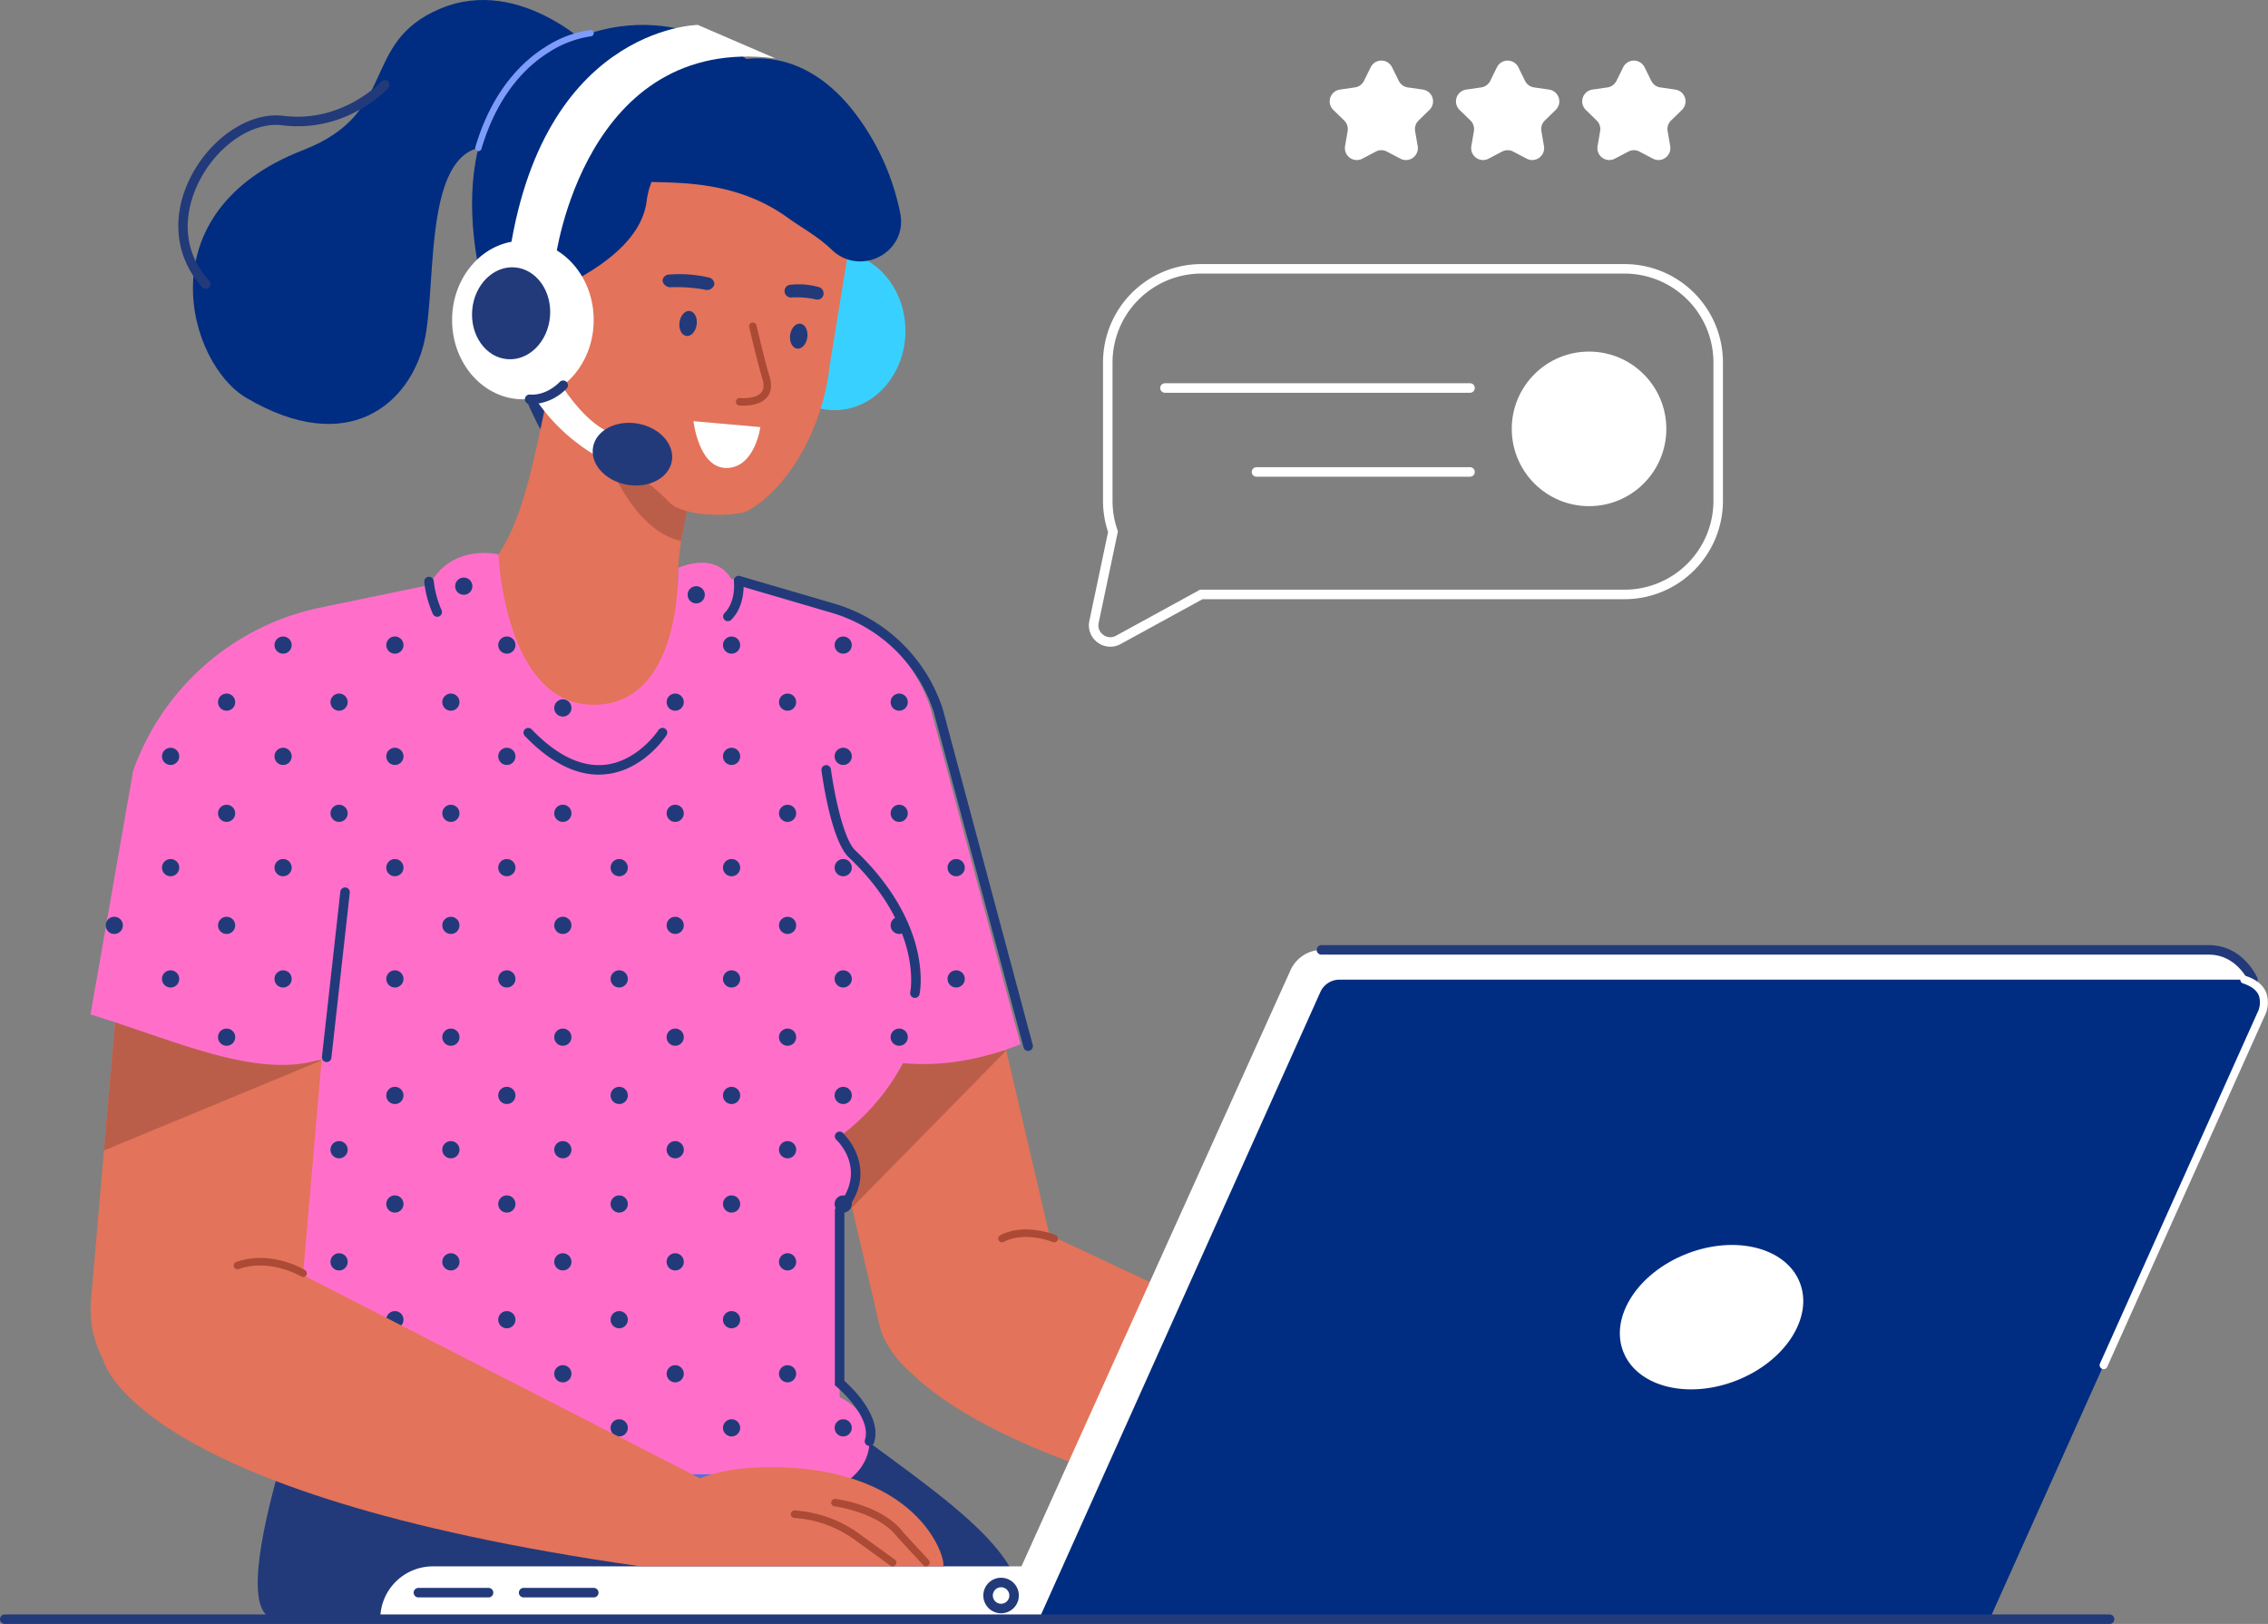 <svg xmlns="http://www.w3.org/2000/svg" width="586.217" height="419.722" viewBox="0 0 586.217 419.722"><rect x="0" y="0" width="586.217" height="419.722" fill="#808080" stroke="none"/><defs><style>.a{fill:#38d1ff;}.b{fill:#e3735a;}.c{fill:#ba5e4a;}.d,.h{fill:#223a7a;}.d,.f,.g{fill-rule:evenodd;}.e,.f{fill:#fff;}.g,.j{fill:#002d81;}.i{fill:#4f71dd;}.k{fill:#587ff5;}.l{fill:#ff6fca;}.m{fill:#ab4a35;}.n{fill:#7e9cfc;}</style></defs><g transform="translate(0)"><g transform="translate(197.418 65.03)"><ellipse class="a" cx="18.304" cy="20.491" rx="18.304" ry="20.491" transform="translate(0 0)"/></g><g transform="translate(197.071 186.566)"><path class="b" d="M4987.468,285.928h0a24.115,24.115,0,0,0,17.924-28.9l-29.363-125.3a24.116,24.116,0,0,0-28.9-17.925h0a24.115,24.115,0,0,0-17.925,28.9L4958.572,268A24.115,24.115,0,0,0,4987.468,285.928Z" transform="translate(-4928.575 -113.174)"/></g><g transform="translate(210.554 271.546)"><path class="c" d="M5019.5,356.457l-39.842,40.575-9.654-38.124Z" transform="translate(-4970.007 -356.457)"/></g><g transform="translate(227.569 317.373)"><path class="b" d="M4760.579,545.195,4638.1,487.653l-39.864,26.04s6.62,36.412,138.948,55.271Z" transform="translate(-4598.237 -487.653)"/></g><g transform="translate(66.612 339.642)"><path class="d" d="M5098.067,568.69c18.269,18.328,58.5,38.411,58.429,57.072l-165.488,4.429s-11.478,2.468-27.346,0c-15.262-2.373,14.7-78.787,14.7-78.787Z" transform="translate(-4959.33 -551.404)"/></g><g transform="translate(281.448 68.253)"><path class="e" d="M4339.176-49.344a5.542,5.542,0,0,0,2.669-.691l21.17-11.592h109.108a25.434,25.434,0,0,0,25.405-25.406v-35.8a25.434,25.434,0,0,0-25.405-25.406H4362.7a25.435,25.435,0,0,0-25.406,25.406v35.8A25.363,25.363,0,0,0,4338.6-79l-4.835,22.962a5.486,5.486,0,0,0,2.119,5.589A5.511,5.511,0,0,0,4339.176-49.344Zm132.948-96.436a22.972,22.972,0,0,1,22.946,22.947v35.8a22.972,22.972,0,0,1-22.946,22.947H4362.387l-21.722,11.895a3.012,3.012,0,0,1-3.317-.229,3.011,3.011,0,0,1-1.178-3.108l4.975-23.627-.112-.323a22.891,22.891,0,0,1-1.279-7.554v-35.8A22.973,22.973,0,0,1,4362.7-145.78Z" transform="translate(-4333.641 148.239)"/></g><g transform="translate(390.749 90.869)"><ellipse class="e" cx="19.976" cy="19.975" rx="19.976" ry="19.975" transform="translate(0 0)"/></g><g transform="translate(299.884 99.053)"><path class="e" d="M4518.5-57.606h78.85a1.229,1.229,0,0,0,1.229-1.23,1.229,1.229,0,0,0-1.229-1.229H4518.5a1.229,1.229,0,0,0-1.229,1.229A1.229,1.229,0,0,0,4518.5-57.606Z" transform="translate(-4517.27 60.065)"/></g><g transform="translate(323.543 120.75)"><path class="e" d="M4518.5,4.509h55.192a1.229,1.229,0,0,0,0-2.459H4518.5a1.229,1.229,0,1,0,0,2.459Z" transform="translate(-4517.271 -2.05)"/></g><g transform="translate(98.291 245.504)"><g transform="translate(0 159.33)"><path class="e" d="M13.595,0H214.118a0,0,0,0,1,0,0V13.595a0,0,0,0,1,0,0H0a0,0,0,0,1,0,0v0A13.595,13.595,0,0,1,13.595,0Z"/></g><g transform="translate(159.595 0)"><path class="f" d="M4038.759,454.828h245.721l81.733-161.106-5.244-7.168a11.356,11.356,0,0,0-9.166-4.651H4122.432a8.929,8.929,0,0,0-8.053,5.374Z" transform="translate(-4038.759 -281.904)"/></g><g transform="translate(170.282 7.694)"><path class="g" d="M4038.3,469.162h245.72l70.728-157.626a5.4,5.4,0,0,0-4.923-7.6H4115.931a5.4,5.4,0,0,0-4.923,3.187Z" transform="translate(-4038.299 -303.932)"/></g><g transform="translate(314.869 69.609)"><ellipse class="e" cx="17.593" cy="24.503" rx="17.593" ry="24.503" transform="translate(12.826 50.629) rotate(-111.377)"/></g><g transform="translate(155.87 162.274)"><path class="h" d="M4965.171,755.649a4.591,4.591,0,1,0-4.591-4.591A4.6,4.6,0,0,0,4965.171,755.649Zm0-6.723a2.132,2.132,0,1,1-2.132,2.132A2.135,2.135,0,0,1,4965.171,748.927Z" transform="translate(-4960.58 -746.468)"/></g><g transform="translate(35.824 164.898)"><path class="h" d="M5272.834,756.437h18.126a1.229,1.229,0,1,0,0-2.459h-18.126a1.229,1.229,0,1,0,0,2.459Z" transform="translate(-5271.604 -753.978)"/></g><g transform="translate(8.633 164.898)"><path class="h" d="M5350.678,756.437H5368.8a1.229,1.229,0,1,0,0-2.459h-18.125a1.229,1.229,0,1,0,0,2.459Z" transform="translate(-5349.448 -753.978)"/></g></g><g transform="translate(57.959 162.721)"><path class="i" d="M5070.384,49.635q52.891,15.533,104.208-4.726s44.421,25.02,40.108,79.8c-1.314,16.687-14.937,26.359-22.6,33.832-4.136,30.544-4.832,61.807,2.4,82.941,13.706,53.178-57.867,30.866-126.384,8.055,0,0-26.548-102.808-29.889-116.379C5025.4,81.049,5070.384,49.635,5070.384,49.635Z" transform="translate(-5035.933 -44.909)"/></g><g transform="translate(126.117 25.342)"><path class="h" d="M5240.766-333.484s-23.682,25.807-14.381,45.143,12.793,38.676,25.432,31.228,17.539-91.27,17.539-91.27Z" transform="translate(-5224.22 348.383)"/></g><g transform="translate(116.324 67.807)"><path class="b" d="M5202.8-111.625l3.186.728c9.8,2.237,33.149-1.762,35.592-12.459-17.756-9.272-6.408-44.759,4.011-78.89,2.443-10.7-3.573-21.279-13.369-23.517l-3.186-.728c-9.8-2.237-24.319,7.517-26.762,18.213-7.95,31.9-9.065,60.144-28.6,66.7C5171.223-130.883,5193-113.862,5202.8-111.625Z" transform="translate(-5173.476 226.813)"/></g><g transform="translate(75.402 151.505)"><path class="b" d="M5051.59,87.43l143.56-13.216c-.014-20.129-7.236-59.775-54.029-60.981l-61.075-.433-37.827,8.727C5023.815,21.54,5033.186,87.443,5051.59,87.43Z" transform="translate(-5032.242 -12.8)"/></g><g transform="translate(154.725 112.385)"><path class="c" d="M5225.864-87.459a40.833,40.833,0,0,1-5.676-1.474c-1.3-.619-18.839-10.262-18.839-10.262s6.562,24.1,21.3,27.436C5222.65-71.759,5224.992-84.026,5225.864-87.459Z" transform="translate(-5201.349 99.195)"/></g><g transform="translate(49.872)"><path class="g" d="M5376.045-407.375s-19.242-20.114-40.253-11.344-10.6,26.95-35.514,36.583c-41.354,15.989-29.626,55.209-14.742,63.994,26.581,15.688,42.366,1.318,46.024-14.331s-1.129-54.559,19.833-50.223S5378.522-380.9,5376.045-407.375Z" transform="translate(-5271.803 420.933)"/></g><g transform="translate(145.015 23.159)"><path class="b" d="M5134.876-245.817c10.15-5.632,19.329-20.907,21.11-37.524l4.638-28.422c2.289-21.356-11.221-40.479-30.024-42.495l-1.879-.2c-18.8-2.016-36.061,13.808-38.351,35.165l-3.713,34.641c-1.8,16.759,19.926,28.12,27.692,36.515C5118.283-243.886,5131.981-244.211,5134.876-245.817Z" transform="translate(-5086.552 354.633)"/></g><g transform="translate(160.542 15.085)"><path class="j" d="M5119.811-337.956c2.241,10.238-10.175,16.9-17.713,9.619-3.54-3.421-7.8-5.682-11.338-8.237-20.639-14.914-44.905-5.055-42.934-12.655l22.313-25.311s19.19-11.581,36.7,9.278A62.989,62.989,0,0,1,5119.811-337.956Z" transform="translate(-5047.713 377.746)"/></g><g transform="translate(122.018 6.439)"><path class="g" d="M5222.689-393.686s-24.344-19.746-53.592-.127-12.578,65.844-12.578,65.844,37.912-9.563,40.377-28.907,29.425-26.738,29.425-26.738Z" transform="translate(-5151.789 402.499)"/></g><g transform="translate(134.294 68.558)"><ellipse class="k" cx="11.854" cy="7.5" rx="11.854" ry="7.5" transform="translate(1.838 24.8) rotate(-94.447)"/></g><g transform="translate(202.794 73.485)"><path class="h" d="M5113.254-206.645a23.293,23.293,0,0,0-6.5-.509,1.635,1.635,0,0,1-1.681-1.679v-.013a1.575,1.575,0,0,1,1.366-1.578,19.121,19.121,0,0,1,7.528.6,1.673,1.673,0,0,1,1.17,1.8v.01A1.556,1.556,0,0,1,5113.254-206.645Z" transform="translate(-5105.074 210.558)"/></g><g transform="translate(171.251 70.858)"><path class="h" d="M5196.754-214.077a41.118,41.118,0,0,0-8.652-.627,2.041,2.041,0,0,1-2.265-1.711v-.013a1.736,1.736,0,0,1,1.788-1.555,33.693,33.693,0,0,1,10.02.738,1.807,1.807,0,0,1,1.588,1.822v.009A2,2,0,0,1,5196.754-214.077Z" transform="translate(-5185.837 218.078)"/></g><g transform="translate(175.584 80.363)"><path class="h" d="M5198.9-187.964c-.254,1.779.532,3.372,1.757,3.557s2.423-1.106,2.677-2.885-.533-3.371-1.757-3.557S5199.153-189.743,5198.9-187.964Z" transform="translate(-5198.851 190.867)"/></g><g transform="translate(204.188 83.642)"><path class="h" d="M5117.012-178.577c-.254,1.779.532,3.371,1.757,3.557s2.422-1.106,2.677-2.885-.533-3.371-1.757-3.557S5117.266-180.356,5117.012-178.577Z" transform="translate(-5116.964 181.48)"/></g><g transform="translate(139.44 74.063)"><path class="h" d="M5301.393-200.781c.038,0,.076,0,.115-.006a1.228,1.228,0,0,0,1.111-1.335c-.043-.466-.483-4.6-2.791-6.17a3.588,3.588,0,0,0-3.118-.444,1.229,1.229,0,0,0-.836,1.524,1.23,1.23,0,0,0,1.524.836,1.125,1.125,0,0,1,1.043.115c1.027.7,1.6,3.047,1.729,4.365A1.231,1.231,0,0,0,5301.393-200.781Z" transform="translate(-5295.824 208.904)"/></g><g transform="translate(175.286 145.44)"><path class="l" d="M4959.33-3.214s9.326-4.434,13.691,2.775l24.324,7.122a40.654,40.654,0,0,1,27.243,26.461l23.235,86.737c-16.732,6.639-33.04,7.03-48.845,0Z" transform="translate(-4959.33 4.563)"/></g><g transform="translate(73.077 143.296)"><path class="l" d="M5131.5-7.207s1.228,35.366-21.815,35.366S5085.052-10.7,5085.052-10.7l-29.215,27.143-11.716,67.544-14.828,63.127v79.953h143.942V139.7s30.887-20.223,20-59.224S5131.5-7.207,5131.5-7.207Z" transform="translate(-5029.294 10.7)"/></g><g transform="translate(23.398 189.23)"><path class="b" d="M5487.108,297.023h0a27.093,27.093,0,0,0,29.249-24.576l10.617-122.3A27.093,27.093,0,0,0,5502.4,120.9h0a27.092,27.092,0,0,0-29.249,24.576l-10.617,122.3A27.093,27.093,0,0,0,5487.108,297.023Z" transform="translate(-5462.431 -120.799)"/></g><g transform="translate(135.272 188.098)"><path class="h" d="M5240.181,129.665q.864,0,1.724-.084c9.821-.957,15.569-9.756,15.811-10.13a1.23,1.23,0,0,0-2.069-1.329h0c-.053.082-5.373,8.184-14,9.013-6.071.583-12.412-2.511-18.829-9.2a1.23,1.23,0,0,0-1.775,1.7C5227.433,126.3,5233.863,129.665,5240.181,129.665Z" transform="translate(-5220.701 -117.558)"/></g><g transform="translate(212.323 197.745)"><path class="h" d="M5057.35,205.344a1.228,1.228,0,0,0,1.2-.97c.041-.186.963-4.627-.653-11.459-1.473-6.221-5.437-15.731-15.968-25.707-3.3-3.122-5.656-16.192-6.289-20.964a1.229,1.229,0,1,0-2.437.322c.244,1.844,2.513,18.142,7.035,22.426,19.234,18.221,15.944,34.7,15.908,34.862a1.23,1.23,0,0,0,.943,1.461A1.255,1.255,0,0,0,5057.35,205.344Z" transform="translate(-5033.192 -145.176)"/></g><g transform="translate(204.657 290.404)"><ellipse class="l" cx="8.214" cy="11.281" rx="8.214" ry="11.281" transform="translate(0)"/></g><g transform="translate(194.942 359.475)"><ellipse class="l" cx="14.897" cy="13.017" rx="14.897" ry="13.017" transform="translate(0)"/></g><g transform="translate(165.509 379.197)"><path class="b" d="M5094.538,690.28c1.367,0-4.335-25.638-44.6-25.638-36.754,0-33.489,25.638-33.489,25.638Z" transform="translate(-5016.373 -664.642)"/></g><g transform="translate(215.79 292.463)"><path class="h" d="M5075.625,497.6a1.23,1.23,0,0,0,1.169-.852c2.166-6.708-5.652-14.2-7.658-15.981V437.3c9.522-11.251-.294-20.541-.4-20.634a1.229,1.229,0,0,0-1.669,1.805h0c.344.321,8.341,7.977-.087,17.56l-.306.348V481.9l.444.369a32.543,32.543,0,0,1,4.515,4.8c1.821,2.412,3.788,5.917,2.818,8.919a1.23,1.23,0,0,0,.792,1.547A1.216,1.216,0,0,0,5075.625,497.6Z" transform="translate(-5066.678 -416.34)"/></g><g transform="translate(186.91 149.281)"><path class="h" d="M5165.451,17.7a1.224,1.224,0,0,0,.869-.36c3.733-3.733,3.184-9.558,3.158-9.8a1.229,1.229,0,0,0-2.446.249c.008.081.436,4.93-2.45,7.816a1.229,1.229,0,0,0,.87,2.1Z" transform="translate(-5164.222 -6.434)"/></g><g transform="translate(26.873 264.065)"><path class="c" d="M5533.155,345.117l-56.042,23.208L5480,335.04Z" transform="translate(-5477.113 -335.04)"/></g><g transform="translate(23.398 142.917)"><path class="l" d="M5451.088-11.407s-11.978-3-17.835,7.893L5404.178,2.51a65.521,65.521,0,0,0-47.51,42l-11.017,62.971c23.022,7.1,44.412,17.409,61.035,11.079l27.191-108.183Z" transform="translate(-5345.652 11.786)"/></g><g transform="translate(83.204 229.331)"><path class="h" d="M5456.853,280.762a1.229,1.229,0,0,0,1.22-1.093l4.759-42.7a1.23,1.23,0,0,0-2.444-.272l-4.758,42.7a1.229,1.229,0,0,0,1.086,1.358A1.208,1.208,0,0,0,5456.853,280.762Z" transform="translate(-5455.622 -235.604)"/></g><g transform="translate(109.653 149.072)"><path class="h" d="M5390.8,16.174a1.23,1.23,0,0,0,1.091-1.794,25.641,25.641,0,0,1-1.995-7.445,1.229,1.229,0,0,0-2.445.257,27.661,27.661,0,0,0,2.256,8.318A1.227,1.227,0,0,0,5390.8,16.174Z" transform="translate(-5387.443 -5.834)"/></g><g transform="translate(340.329 244.275)"><path class="h" d="M4285.871,288.537a1.23,1.23,0,0,0,1.127-1.718c-.15-.344-3.763-8.434-12.519-8.434H4045.107a1.229,1.229,0,1,0,0,2.459h229.372c7.121,0,10.14,6.673,10.265,6.957A1.23,1.23,0,0,0,4285.871,288.537Z" transform="translate(-4043.877 -278.385)"/></g><g transform="translate(190.216 83.356)"><path class="m" d="M5145.8-160.821c2.241,0,4.872-.445,6.288-2.257,1.037-1.325,1.226-3.109.561-5.3-1.416-4.674-3.336-13.084-3.355-13.168a.968.968,0,0,0-1.156-.727.966.966,0,0,0-.727,1.156c.02.085,1.955,8.56,3.391,13.3.472,1.557.393,2.752-.233,3.553-.862,1.1-2.846,1.632-5.583,1.494a.969.969,0,0,0-1.013.916.964.964,0,0,0,.915,1.013C5145.179-160.83,5145.485-160.821,5145.8-160.821Z" transform="translate(-5143.968 182.3)"/></g><g transform="translate(122.838 7.753)"><path class="n" d="M5275.946-367.439a.82.82,0,0,0,.786-.587c4.2-14.182,11.7-21.338,17.25-24.843a27.355,27.355,0,0,1,11.024-4.234.819.819,0,0,0,.748-.885.823.823,0,0,0-.884-.748,28.583,28.583,0,0,0-11.764,4.481c-5.788,3.656-13.6,11.093-17.947,25.763a.82.82,0,0,0,.553,1.019A.831.831,0,0,0,5275.946-367.439Z" transform="translate(-5275.126 398.738)"/></g><g transform="translate(46.089 20.672)"><path class="h" d="M5433.288-307.758a1.227,1.227,0,0,0,.824-.317,1.23,1.23,0,0,0,.087-1.737c-9.186-10.162-4.807-21.567-2.5-26,4.792-9.2,13.756-15.185,21.316-14.236,16.564,2.079,27.023-9.169,27.461-9.648a1.23,1.23,0,0,0-.081-1.737,1.23,1.23,0,0,0-1.737.08c-.133.145-10.1,10.779-25.336,8.865-8.545-1.073-18.553,5.463-23.8,15.54-5.3,10.179-4.237,20.94,2.854,28.784A1.226,1.226,0,0,0,5433.288-307.758Z" transform="translate(-5426.184 361.752)"/></g><g transform="translate(214.831 387.4)"><path class="m" d="M5051.039,705.547a.966.966,0,0,0,.709-1.621l-6.486-7.028c-2.3-3.048-5.97-5.449-10.913-7.137a36.375,36.375,0,0,0-6.74-1.627.966.966,0,0,0-.23,1.918c.114.014,11.428,1.45,16.368,8.044.02.026.041.052.063.076l6.518,7.064A.964.964,0,0,0,5051.039,705.547Z" transform="translate(-5026.53 -688.128)"/></g><g transform="translate(204.371 390.391)"><path class="m" d="M5077.592,711.118a.966.966,0,0,0,.567-1.748l-9.291-6.724a31.64,31.64,0,0,0-16.58-5.954.966.966,0,0,0-.121,1.927,29.71,29.71,0,0,1,15.568,5.591l9.291,6.724A.964.964,0,0,0,5077.592,711.118Z" transform="translate(-5051.262 -696.689)"/></g><g transform="translate(258.02 317.759)"><path class="m" d="M4946.064,492.083a.966.966,0,0,0,.369-1.858c-.326-.134-8.045-3.256-14.336.037a.966.966,0,1,0,.9,1.711c5.5-2.879,12.632.008,12.7.037A.963.963,0,0,0,4946.064,492.083Z" transform="translate(-4931.579 -488.758)"/></g><g transform="translate(189.714 148.836)"><path class="h" d="M5026.21,127.937a1.23,1.23,0,0,0,1.188-1.548l-23.244-86.768-.01-.031a41.855,41.855,0,0,0-28.066-27.261l-24.324-7.122a1.23,1.23,0,1,0-.692,2.36l24.325,7.122A39.4,39.4,0,0,1,5001.8,40.32l23.228,86.706A1.23,1.23,0,0,0,5026.21,127.937Z" transform="translate(-4950.178 -5.158)"/></g><g transform="translate(215.722 164.502)"><ellipse class="h" cx="2.224" cy="2.224" rx="2.224" ry="2.224" transform="translate(0 0)"/></g><g transform="translate(186.868 164.502)"><ellipse class="h" cx="2.224" cy="2.224" rx="2.224" ry="2.224" transform="translate(0 0)"/></g><g transform="translate(128.78 164.502)"><path class="h" d="M5333.077,52.233a2.224,2.224,0,1,0,2.224-2.224A2.224,2.224,0,0,0,5333.077,52.233Z" transform="translate(-5333.077 -50.009)"/></g><g transform="translate(99.844 164.502)"><path class="h" d="M5415.915,52.233a2.224,2.224,0,1,0,2.224-2.224A2.224,2.224,0,0,0,5415.915,52.233Z" transform="translate(-5415.915 -50.009)"/></g><g transform="translate(70.944 164.502)"><ellipse class="h" cx="2.224" cy="2.224" rx="2.224" ry="2.224" transform="translate(0 0)"/></g><g transform="translate(117.648 149.281)"><path class="h" d="M5364.943,8.657a2.224,2.224,0,1,0,2.224-2.224A2.223,2.223,0,0,0,5364.943,8.657Z" transform="translate(-5364.943 -6.433)"/></g><g transform="translate(177.73 151.505)"><ellipse class="h" cx="2.224" cy="2.224" rx="2.224" ry="2.224" transform="translate(0 0)"/></g><g transform="translate(215.722 193.262)"><path class="h" d="M5084.175,134.567a2.224,2.224,0,1,0,2.224-2.224A2.224,2.224,0,0,0,5084.175,134.567Z" transform="translate(-5084.175 -132.343)"/></g><g transform="translate(186.868 193.262)"><path class="h" d="M5166.78,134.567a2.224,2.224,0,1,0,2.224-2.224A2.224,2.224,0,0,0,5166.78,134.567Z" transform="translate(-5166.78 -132.343)"/></g><g transform="translate(128.78 193.262)"><path class="h" d="M5333.077,134.567a2.224,2.224,0,1,0,2.224-2.224A2.224,2.224,0,0,0,5333.077,134.567Z" transform="translate(-5333.077 -132.343)"/></g><g transform="translate(99.844 193.262)"><path class="h" d="M5415.915,134.567a2.224,2.224,0,1,0,2.224-2.224A2.224,2.224,0,0,0,5415.915,134.567Z" transform="translate(-5415.915 -132.343)"/></g><g transform="translate(70.945 193.262)"><path class="h" d="M5498.649,134.567a2.224,2.224,0,1,0,2.224-2.224A2.224,2.224,0,0,0,5498.649,134.567Z" transform="translate(-5498.649 -132.343)"/></g><g transform="translate(41.873 193.262)"><path class="h" d="M5581.875,134.567a2.224,2.224,0,1,0,2.223-2.224A2.224,2.224,0,0,0,5581.875,134.567Z" transform="translate(-5581.875 -132.343)"/></g><g transform="translate(230.197 179.248)"><ellipse class="h" cx="2.224" cy="2.224" rx="2.224" ry="2.224" transform="translate(0 0)"/></g><g transform="translate(201.343 179.248)"><ellipse class="h" cx="2.224" cy="2.224" rx="2.224" ry="2.224" transform="translate(0 0)"/></g><g transform="translate(143.255 180.749)"><path class="h" d="M5291.639,98.744a2.224,2.224,0,1,0,2.223-2.224A2.223,2.223,0,0,0,5291.639,98.744Z" transform="translate(-5291.639 -96.52)"/></g><g transform="translate(172.299 179.248)"><ellipse class="h" cx="2.224" cy="2.224" rx="2.224" ry="2.224" transform="translate(0 0)"/></g><g transform="translate(114.319 179.248)"><ellipse class="h" cx="2.224" cy="2.224" rx="2.224" ry="2.224" transform="translate(0 0)"/></g><g transform="translate(85.419 179.248)"><ellipse class="h" cx="2.224" cy="2.224" rx="2.224" ry="2.224" transform="translate(0 0)"/></g><g transform="translate(56.348 179.248)"><ellipse class="h" cx="2.224" cy="2.224" rx="2.224" ry="2.224" transform="translate(0 0)"/></g><g transform="translate(230.197 207.985)"><ellipse class="h" cx="2.224" cy="2.224" rx="2.224" ry="2.224" transform="translate(0)"/></g><g transform="translate(201.343 207.985)"><ellipse class="h" cx="2.224" cy="2.224" rx="2.224" ry="2.224" transform="translate(0)"/></g><g transform="translate(143.255 207.985)"><path class="h" d="M5291.639,176.717a2.224,2.224,0,1,0,2.223-2.224A2.224,2.224,0,0,0,5291.639,176.717Z" transform="translate(-5291.639 -174.493)"/></g><g transform="translate(172.299 207.985)"><ellipse class="h" cx="2.224" cy="2.224" rx="2.224" ry="2.224" transform="translate(0)"/></g><g transform="translate(114.319 207.985)"><ellipse class="h" cx="2.224" cy="2.224" rx="2.224" ry="2.224" transform="translate(0)"/></g><g transform="translate(85.419 207.985)"><ellipse class="h" cx="2.224" cy="2.224" rx="2.224" ry="2.224" transform="translate(0)"/></g><g transform="translate(56.348 207.985)"><ellipse class="h" cx="2.224" cy="2.224" rx="2.224" ry="2.224" transform="translate(0)"/></g><g transform="translate(230.197 236.944)"><ellipse class="h" cx="2.224" cy="2.224" rx="2.224" ry="2.224" transform="translate(0)"/></g><g transform="translate(201.343 236.944)"><ellipse class="h" cx="2.224" cy="2.224" rx="2.224" ry="2.224" transform="translate(0)"/></g><g transform="translate(143.255 236.944)"><path class="h" d="M5291.639,259.62a2.224,2.224,0,1,0,2.223-2.224A2.223,2.223,0,0,0,5291.639,259.62Z" transform="translate(-5291.639 -257.396)"/></g><g transform="translate(172.299 236.944)"><ellipse class="h" cx="2.224" cy="2.224" rx="2.224" ry="2.224" transform="translate(0)"/></g><g transform="translate(114.319 236.944)"><ellipse class="h" cx="2.224" cy="2.224" rx="2.224" ry="2.224" transform="translate(0)"/></g><g transform="translate(56.348 236.944)"><ellipse class="h" cx="2.224" cy="2.224" rx="2.224" ry="2.224" transform="translate(0)"/></g><g transform="translate(27.319 236.944)"><ellipse class="h" cx="2.224" cy="2.224" rx="2.224" ry="2.224" transform="translate(0)"/></g><g transform="translate(230.197 265.838)"><path class="h" d="M5042.736,342.341a2.224,2.224,0,1,0,2.224-2.224A2.224,2.224,0,0,0,5042.736,342.341Z" transform="translate(-5042.736 -340.117)"/></g><g transform="translate(201.343 265.838)"><path class="h" d="M5125.341,342.341a2.224,2.224,0,1,0,2.224-2.224A2.224,2.224,0,0,0,5125.341,342.341Z" transform="translate(-5125.341 -340.117)"/></g><g transform="translate(143.255 265.838)"><path class="h" d="M5291.639,342.341a2.224,2.224,0,1,0,2.223-2.224A2.224,2.224,0,0,0,5291.639,342.341Z" transform="translate(-5291.639 -340.117)"/></g><g transform="translate(172.299 265.838)"><path class="h" d="M5208.49,342.341a2.224,2.224,0,1,0,2.224-2.224A2.224,2.224,0,0,0,5208.49,342.341Z" transform="translate(-5208.49 -340.117)"/></g><g transform="translate(114.318 265.838)"><path class="h" d="M5374.475,342.341a2.224,2.224,0,1,0,2.224-2.224A2.225,2.225,0,0,0,5374.475,342.341Z" transform="translate(-5374.475 -340.117)"/></g><g transform="translate(56.348 265.838)"><path class="h" d="M5540.438,342.341a2.224,2.224,0,1,0,2.224-2.224A2.224,2.224,0,0,0,5540.438,342.341Z" transform="translate(-5540.438 -340.117)"/></g><g transform="translate(201.343 294.925)"><path class="h" d="M5125.341,425.612a2.224,2.224,0,1,0,2.224-2.224A2.224,2.224,0,0,0,5125.341,425.612Z" transform="translate(-5125.341 -423.388)"/></g><g transform="translate(143.255 294.925)"><path class="h" d="M5291.639,425.612a2.224,2.224,0,1,0,2.223-2.224A2.223,2.223,0,0,0,5291.639,425.612Z" transform="translate(-5291.639 -423.388)"/></g><g transform="translate(172.299 294.925)"><path class="h" d="M5208.49,425.612a2.224,2.224,0,1,0,2.224-2.224A2.224,2.224,0,0,0,5208.49,425.612Z" transform="translate(-5208.49 -423.388)"/></g><g transform="translate(114.318 294.925)"><path class="h" d="M5374.475,425.612a2.224,2.224,0,1,0,2.224-2.224A2.224,2.224,0,0,0,5374.475,425.612Z" transform="translate(-5374.475 -423.388)"/></g><g transform="translate(85.419 294.925)"><path class="h" d="M5457.211,425.612a2.224,2.224,0,1,0,2.224-2.224A2.224,2.224,0,0,0,5457.211,425.612Z" transform="translate(-5457.211 -423.388)"/></g><g transform="translate(201.343 323.906)"><path class="h" d="M5125.341,508.578a2.224,2.224,0,1,0,2.224-2.224A2.224,2.224,0,0,0,5125.341,508.578Z" transform="translate(-5125.341 -506.354)"/></g><g transform="translate(143.255 323.906)"><path class="h" d="M5291.639,508.578a2.224,2.224,0,1,0,2.223-2.224A2.223,2.223,0,0,0,5291.639,508.578Z" transform="translate(-5291.639 -506.354)"/></g><g transform="translate(172.299 323.906)"><path class="h" d="M5208.49,508.578a2.224,2.224,0,1,0,2.224-2.224A2.224,2.224,0,0,0,5208.49,508.578Z" transform="translate(-5208.49 -506.354)"/></g><g transform="translate(114.318 323.906)"><path class="h" d="M5374.475,508.578a2.224,2.224,0,1,0,2.224-2.224A2.224,2.224,0,0,0,5374.475,508.578Z" transform="translate(-5374.475 -506.354)"/></g><g transform="translate(85.419 323.906)"><path class="h" d="M5457.211,508.578a2.224,2.224,0,1,0,2.224-2.224A2.224,2.224,0,0,0,5457.211,508.578Z" transform="translate(-5457.211 -506.354)"/></g><g transform="translate(201.343 352.832)"><ellipse class="h" cx="2.224" cy="2.224" rx="2.224" ry="2.224" transform="translate(0)"/></g><g transform="translate(143.255 352.832)"><path class="h" d="M5291.639,591.39a2.224,2.224,0,1,0,2.223-2.224A2.223,2.223,0,0,0,5291.639,591.39Z" transform="translate(-5291.639 -589.166)"/></g><g transform="translate(172.299 352.832)"><ellipse class="h" cx="2.224" cy="2.224" rx="2.224" ry="2.224" transform="translate(0)"/></g><g transform="translate(215.722 222.022)"><path class="h" d="M5084.175,216.9a2.224,2.224,0,1,0,2.224-2.224A2.224,2.224,0,0,0,5084.175,216.9Z" transform="translate(-5084.175 -214.677)"/></g><g transform="translate(244.921 222.022)"><path class="h" d="M5000.587,216.9a2.224,2.224,0,1,0,2.223-2.224A2.224,2.224,0,0,0,5000.587,216.9Z" transform="translate(-5000.587 -214.677)"/></g><g transform="translate(186.868 222.022)"><path class="h" d="M5166.78,216.9a2.224,2.224,0,1,0,2.224-2.224A2.224,2.224,0,0,0,5166.78,216.9Z" transform="translate(-5166.78 -214.677)"/></g><g transform="translate(128.78 222.022)"><path class="h" d="M5333.077,216.9a2.224,2.224,0,1,0,2.224-2.224A2.224,2.224,0,0,0,5333.077,216.9Z" transform="translate(-5333.077 -214.677)"/></g><g transform="translate(99.844 222.022)"><path class="h" d="M5415.915,216.9a2.224,2.224,0,1,0,2.224-2.224A2.224,2.224,0,0,0,5415.915,216.9Z" transform="translate(-5415.915 -214.677)"/></g><g transform="translate(157.824 222.022)"><path class="h" d="M5249.929,216.9a2.224,2.224,0,1,0,2.224-2.224A2.224,2.224,0,0,0,5249.929,216.9Z" transform="translate(-5249.929 -214.677)"/></g><g transform="translate(70.945 222.022)"><path class="h" d="M5498.649,216.9a2.224,2.224,0,1,0,2.224-2.224A2.224,2.224,0,0,0,5498.649,216.9Z" transform="translate(-5498.649 -214.677)"/></g><g transform="translate(41.873 222.022)"><path class="h" d="M5581.875,216.9a2.224,2.224,0,1,0,2.223-2.224A2.224,2.224,0,0,0,5581.875,216.9Z" transform="translate(-5581.875 -214.677)"/></g><g transform="translate(215.722 250.781)"><path class="h" d="M5084.175,299.235a2.224,2.224,0,1,0,2.224-2.224A2.224,2.224,0,0,0,5084.175,299.235Z" transform="translate(-5084.175 -297.011)"/></g><g transform="translate(186.868 250.781)"><path class="h" d="M5166.78,299.235a2.224,2.224,0,1,0,2.224-2.224A2.224,2.224,0,0,0,5166.78,299.235Z" transform="translate(-5166.78 -297.011)"/></g><g transform="translate(128.78 250.781)"><path class="h" d="M5333.077,299.235a2.224,2.224,0,1,0,2.224-2.224A2.224,2.224,0,0,0,5333.077,299.235Z" transform="translate(-5333.077 -297.011)"/></g><g transform="translate(157.824 250.781)"><path class="h" d="M5249.929,299.235a2.224,2.224,0,1,0,2.224-2.224A2.224,2.224,0,0,0,5249.929,299.235Z" transform="translate(-5249.929 -297.011)"/></g><g transform="translate(244.921 250.781)"><path class="h" d="M5000.587,299.235a2.224,2.224,0,1,0,2.223-2.224A2.224,2.224,0,0,0,5000.587,299.235Z" transform="translate(-5000.587 -297.011)"/></g><g transform="translate(99.844 250.781)"><path class="h" d="M5415.915,299.235a2.224,2.224,0,1,0,2.224-2.224A2.224,2.224,0,0,0,5415.915,299.235Z" transform="translate(-5415.915 -297.011)"/></g><g transform="translate(70.945 250.781)"><path class="h" d="M5498.649,299.235a2.224,2.224,0,1,0,2.224-2.224A2.224,2.224,0,0,0,5498.649,299.235Z" transform="translate(-5498.649 -297.011)"/></g><g transform="translate(41.873 250.781)"><path class="h" d="M5581.875,299.235a2.224,2.224,0,1,0,2.223-2.224A2.224,2.224,0,0,0,5581.875,299.235Z" transform="translate(-5581.875 -297.011)"/></g><g transform="translate(215.722 280.896)"><path class="h" d="M5084.175,385.448a2.224,2.224,0,1,0,2.224-2.224A2.224,2.224,0,0,0,5084.175,385.448Z" transform="translate(-5084.175 -383.224)"/></g><g transform="translate(186.868 280.896)"><path class="h" d="M5166.78,385.448a2.224,2.224,0,1,0,2.224-2.224A2.224,2.224,0,0,0,5166.78,385.448Z" transform="translate(-5166.78 -383.224)"/></g><g transform="translate(128.78 280.896)"><path class="h" d="M5333.077,385.448a2.224,2.224,0,1,0,2.224-2.224A2.224,2.224,0,0,0,5333.077,385.448Z" transform="translate(-5333.077 -383.224)"/></g><g transform="translate(157.824 280.896)"><path class="h" d="M5249.929,385.448a2.224,2.224,0,1,0,2.224-2.224A2.224,2.224,0,0,0,5249.929,385.448Z" transform="translate(-5249.929 -383.224)"/></g><g transform="translate(99.844 280.896)"><path class="h" d="M5415.915,385.448a2.224,2.224,0,1,0,2.224-2.224A2.224,2.224,0,0,0,5415.915,385.448Z" transform="translate(-5415.915 -383.224)"/></g><g transform="translate(215.722 308.955)"><path class="h" d="M5084.175,465.775a2.224,2.224,0,1,0,2.224-2.224A2.224,2.224,0,0,0,5084.175,465.775Z" transform="translate(-5084.175 -463.551)"/></g><g transform="translate(186.868 308.955)"><path class="h" d="M5166.78,465.775a2.224,2.224,0,1,0,2.224-2.224A2.224,2.224,0,0,0,5166.78,465.775Z" transform="translate(-5166.78 -463.551)"/></g><g transform="translate(128.78 308.955)"><path class="h" d="M5333.077,465.775a2.224,2.224,0,1,0,2.224-2.224A2.224,2.224,0,0,0,5333.077,465.775Z" transform="translate(-5333.077 -463.551)"/></g><g transform="translate(157.824 308.955)"><path class="h" d="M5249.929,465.775a2.224,2.224,0,1,0,2.224-2.224A2.224,2.224,0,0,0,5249.929,465.775Z" transform="translate(-5249.929 -463.551)"/></g><g transform="translate(99.844 308.955)"><path class="h" d="M5415.915,465.775a2.224,2.224,0,1,0,2.224-2.224A2.224,2.224,0,0,0,5415.915,465.775Z" transform="translate(-5415.915 -463.551)"/></g><g transform="translate(186.868 338.857)"><path class="h" d="M5166.78,551.38a2.224,2.224,0,1,0,2.224-2.224A2.224,2.224,0,0,0,5166.78,551.38Z" transform="translate(-5166.78 -549.156)"/></g><g transform="translate(128.78 338.857)"><path class="h" d="M5333.077,551.38a2.224,2.224,0,1,0,2.224-2.224A2.224,2.224,0,0,0,5333.077,551.38Z" transform="translate(-5333.077 -549.156)"/></g><g transform="translate(157.824 338.857)"><path class="h" d="M5249.929,551.38a2.224,2.224,0,1,0,2.224-2.224A2.224,2.224,0,0,0,5249.929,551.38Z" transform="translate(-5249.929 -549.156)"/></g><g transform="translate(99.844 338.857)"><path class="h" d="M5415.915,551.38a2.224,2.224,0,1,0,2.224-2.224A2.224,2.224,0,0,0,5415.915,551.38Z" transform="translate(-5415.915 -549.156)"/></g><g transform="translate(215.722 366.808)"><ellipse class="h" cx="2.224" cy="2.224" rx="2.224" ry="2.224" transform="translate(0)"/></g><g transform="translate(186.868 366.808)"><ellipse class="h" cx="2.224" cy="2.224" rx="2.224" ry="2.224" transform="translate(0)"/></g><g transform="translate(157.824 366.808)"><path class="h" d="M5249.929,631.4a2.224,2.224,0,1,0,2.224-2.224A2.224,2.224,0,0,0,5249.929,631.4Z" transform="translate(-5249.929 -629.175)"/></g><g transform="translate(26.635 323.522)"><path class="b" d="M5348.731,564.372l-115.546-59.116-39.864,27.773s6.621,34.681,138.949,53.539Z" transform="translate(-5193.321 -505.256)"/></g><g transform="translate(60.429 325.132)"><path class="m" d="M5505.34,514.787a.966.966,0,0,0,.5-1.791c-.356-.215-8.81-5.249-17.773-2.1a.966.966,0,1,0,.641,1.822c8.114-2.853,16.051,1.878,16.131,1.926A.96.96,0,0,0,5505.34,514.787Z" transform="translate(-5487.423 -509.863)"/></g><g transform="translate(116.851 62.218)"><ellipse class="e" cx="18.304" cy="20.491" rx="18.304" ry="20.491" transform="translate(0 0)"/></g><g transform="translate(131.004 6.439)"><path class="f" d="M5153.36-342.2s7.486-57.9,56.811-51.652l-20.025-8.646s-42.17.493-49.371,64.419Z" transform="translate(-5140.775 402.499)"/></g><g transform="translate(131.554 86.543)"><path class="f" d="M5258.282-173.176S5269.454-147.1,5281.9-147.1l-4.633,6.711s-20.611-8.816-25.411-32.788Z" transform="translate(-5251.859 173.176)"/></g><g transform="translate(542.699 252.171)"><path class="e" d="M4037.273,402.679a1.028,1.028,0,0,0,.938-.607l40.663-90.622a7.785,7.785,0,0,0,.451-6.044c-.794-2-2.6-3.466-5.363-4.366a1.028,1.028,0,1,0-.636,1.955c2.148.7,3.521,1.761,4.083,3.157a5.8,5.8,0,0,1-.364,4.358c-.012.021-.024.046-.034.068l-40.676,90.652a1.028,1.028,0,0,0,.937,1.449Z" transform="translate(-4036.246 -300.988)"/></g><g transform="translate(408.957 15.656)"><path class="e" d="M4411.976-394.437l-1.744,3.533a3.078,3.078,0,0,1-2.318,1.684l-3.9.566a3.078,3.078,0,0,0-1.706,5.25l2.821,2.75a3.079,3.079,0,0,1,.885,2.725l-.666,3.883a3.078,3.078,0,0,0,4.466,3.245l3.487-1.833a3.078,3.078,0,0,1,2.865,0l3.487,1.833a3.078,3.078,0,0,0,4.466-3.245l-.666-3.883a3.077,3.077,0,0,1,.885-2.725l2.821-2.75a3.078,3.078,0,0,0-1.706-5.25l-3.9-.566a3.078,3.078,0,0,1-2.318-1.684l-1.744-3.533A3.078,3.078,0,0,0,4411.976-394.437Z" transform="translate(-4401.377 396.153)"/></g><g transform="translate(376.327 15.656)"><path class="e" d="M4505.39-394.437l-1.743,3.533a3.078,3.078,0,0,1-2.317,1.684l-3.9.566a3.078,3.078,0,0,0-1.705,5.25l2.82,2.75a3.076,3.076,0,0,1,.885,2.725l-.666,3.883a3.078,3.078,0,0,0,4.466,3.245l3.487-1.833a3.078,3.078,0,0,1,2.865,0l3.487,1.833a3.078,3.078,0,0,0,4.466-3.245l-.666-3.883a3.079,3.079,0,0,1,.886-2.725l2.821-2.75a3.078,3.078,0,0,0-1.706-5.25l-3.9-.566a3.077,3.077,0,0,1-2.317-1.684l-1.744-3.533A3.079,3.079,0,0,0,4505.39-394.437Z" transform="translate(-4494.792 396.153)"/></g><g transform="translate(343.696 15.656)"><path class="e" d="M4598.8-394.437l-1.744,3.533a3.077,3.077,0,0,1-2.317,1.684l-3.9.566a3.078,3.078,0,0,0-1.706,5.25l2.821,2.75a3.077,3.077,0,0,1,.885,2.725l-.666,3.883a3.078,3.078,0,0,0,4.466,3.245l3.488-1.833a3.078,3.078,0,0,1,2.865,0l3.487,1.833a3.078,3.078,0,0,0,4.466-3.245l-.666-3.883a3.079,3.079,0,0,1,.885-2.725l2.821-2.75a3.078,3.078,0,0,0-1.706-5.25l-3.9-.566a3.078,3.078,0,0,1-2.317-1.684l-1.744-3.533A3.078,3.078,0,0,0,4598.8-394.437Z" transform="translate(-4588.206 396.153)"/></g><g transform="translate(179.24 108.853)"><path class="f" d="M5169.145-107.771l-17.288-1.534s1.364,12.27,8.645,12.1S5169.145-107.771,5169.145-107.771Z" transform="translate(-5151.857 109.305)"/></g><g transform="translate(121.052 68.262)"><ellipse class="h" cx="10.09" cy="11.899" rx="10.09" ry="11.899" transform="translate(20.108 25.413) rotate(-175.168)"/></g><g transform="translate(135.673 98.333)"><path class="h" d="M5296.094-133.3a13.046,13.046,0,0,0,8.945-4.069,1.23,1.23,0,0,0-.1-1.736,1.23,1.23,0,0,0-1.734.093h0c-.032.036-3.259,3.537-7.668,3.234a1.226,1.226,0,0,0-1.311,1.143,1.229,1.229,0,0,0,1.143,1.311C5295.616-133.312,5295.857-133.3,5296.094-133.3Z" transform="translate(-5294.227 139.423)"/></g><g transform="translate(151.881 107.674)"><ellipse class="h" cx="10.342" cy="8.019" rx="10.342" ry="8.019" transform="translate(20.363 19.413) rotate(-169.909)"/></g><g transform="translate(0 417.263)"><path class="h" d="M4151.186,776.079h544.038a1.229,1.229,0,1,0,0-2.459H4151.186a1.229,1.229,0,1,0,0,2.459Z" transform="translate(-4149.957 -773.62)"/></g></g></svg>
